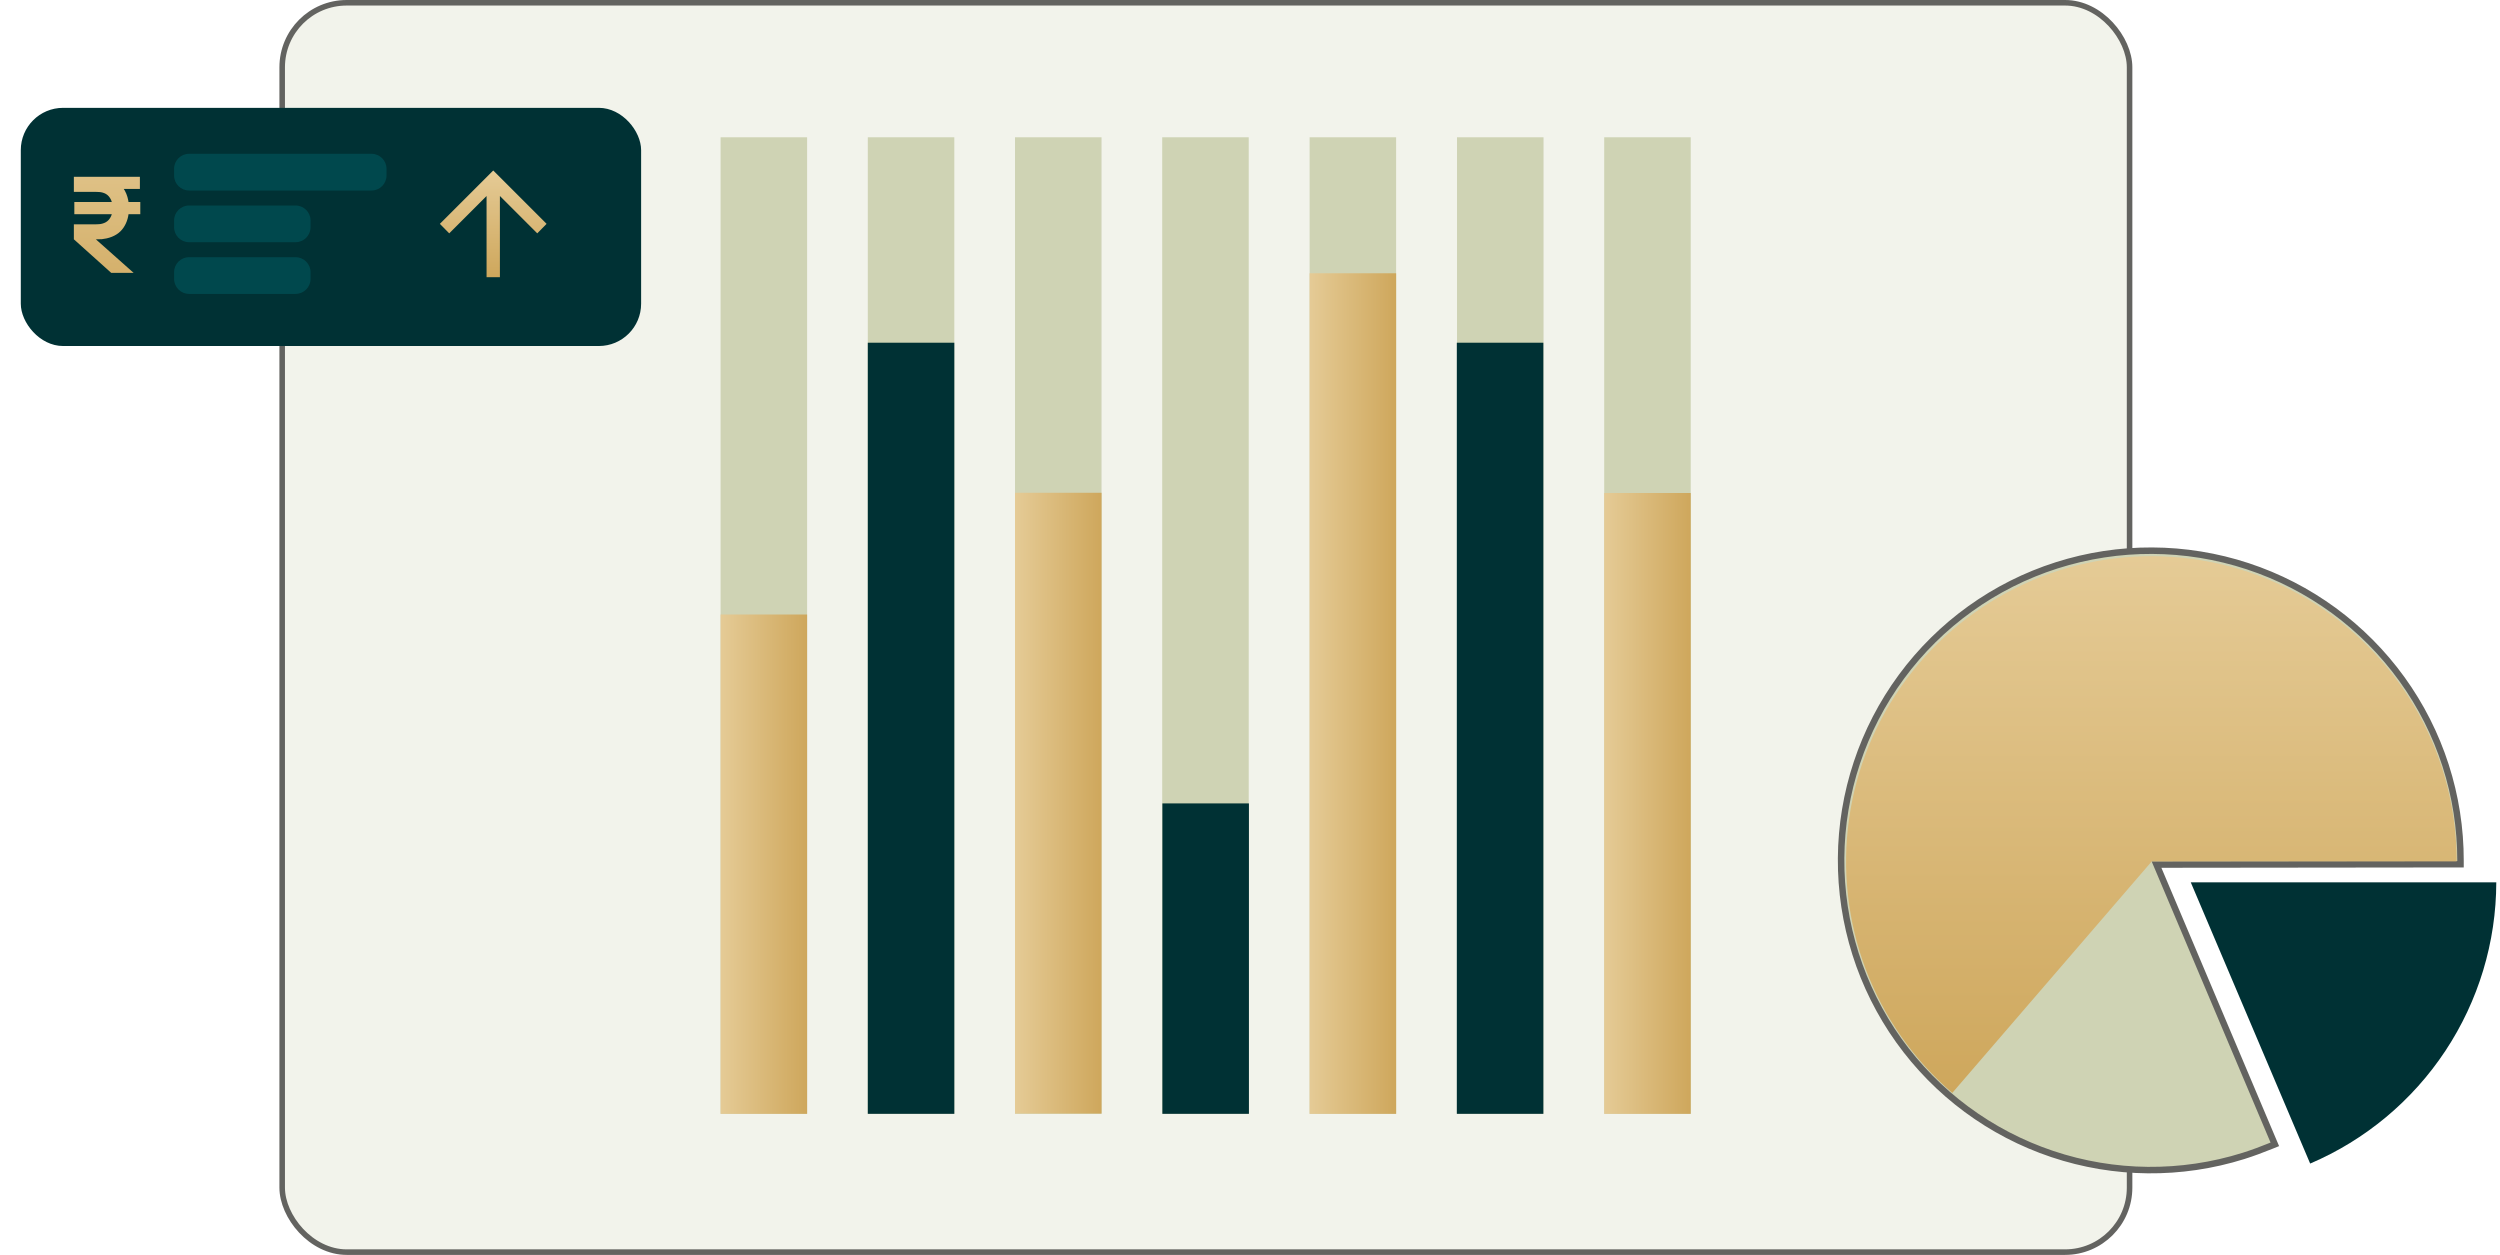 <svg width="510" height="256" viewBox="0 0 510 256" fill="none" xmlns="http://www.w3.org/2000/svg">
<rect x="57.566" y="0.566" width="376.868" height="254.868" rx="13.16" fill="#F2F3EB" stroke="#636360" stroke-width="1.132"/>
<path d="M147 28.003V227.219H164.65V28.003H147Z" fill="#CFD3B4"/>
<path d="M147 125.361V227.219H164.65V125.361H147Z" fill="url(#paint0_linear_5994_9566)"/>
<path d="M177.031 28.004V227.219H194.681V28.004H177.031Z" fill="#CFD3B4"/>
<path d="M177.031 69.914V227.219H194.681V69.914H177.031Z" fill="#003134"/>
<path d="M207.062 28.003V227.219H224.713V28.003H207.062Z" fill="#CFD3B4"/>
<path d="M207.062 100.526V227.172H224.713V100.526H207.062Z" fill="url(#paint1_linear_5994_9566)"/>
<path d="M237.09 28.004V227.219H254.74V28.004H237.09Z" fill="#CFD3B4"/>
<path d="M237.129 163.896V227.219H254.779V163.896H237.129Z" fill="#003134"/>
<path d="M267.16 28.003V227.219H284.81V28.003H267.16Z" fill="#CFD3B4"/>
<path d="M267.16 55.745V227.219H284.81V55.745H267.16Z" fill="url(#paint2_linear_5994_9566)"/>
<path d="M297.23 28.003V227.219H314.881V28.003H297.23Z" fill="#CFD3B4"/>
<path d="M297.191 69.914V227.219H314.842V69.914H297.191Z" fill="#003134"/>
<path d="M327.258 28.004V227.219H344.908V28.004H327.258Z" fill="#CFD3B4"/>
<path d="M327.258 100.573V227.219H344.908V100.573H327.258Z" fill="url(#paint3_linear_5994_9566)"/>
<path d="M509.243 179.992C509.219 192.221 505.609 204.174 498.86 214.372C492.111 224.57 482.52 232.565 471.273 237.367L446.914 179.992H509.243Z" fill="#003134"/>
<path d="M463.803 232.828L439.928 176.37L501.285 176.299L501.944 176.299L501.945 175.639C501.97 162.319 497.785 149.332 489.987 138.533C482.189 127.734 471.178 119.676 458.526 115.509C445.875 111.343 432.23 111.281 419.541 115.334C406.852 119.386 395.769 127.345 387.874 138.074C379.98 148.802 375.678 161.751 375.583 175.071C375.488 188.391 379.605 201.4 387.346 212.24C395.087 223.079 406.056 231.195 418.685 235.428C431.315 239.661 444.959 239.794 457.669 235.808L457.671 235.808C459.592 235.2 461.533 234.472 463.443 233.698L464.065 233.446L463.803 232.828Z" fill="#CFD3B4" stroke="#636360" stroke-width="1.322"/>
<path d="M438.95 175.73L398.264 222.957C390.349 216.149 384.273 207.462 380.594 197.692C376.915 187.923 375.75 177.385 377.207 167.048C378.665 156.711 382.697 146.906 388.933 138.534C395.17 130.163 403.411 123.493 412.898 119.138C422.386 114.784 432.816 112.884 443.23 113.613C453.644 114.343 463.707 117.678 472.495 123.313C481.283 128.947 488.513 136.701 493.522 145.86C498.531 155.019 501.157 165.29 501.159 175.73H438.95Z" fill="url(#paint4_linear_5994_9566)"/>
<g filter="url(#filter0_d_5994_9566)">
<rect x="4.242" y="18" width="126.547" height="48.587" rx="8.627" fill="#003134"/>
<path d="M15.068 32.071H19.749C19.939 32.071 20.184 32.08 20.483 32.099C20.792 32.108 21.073 32.135 21.327 32.18C22.452 32.352 23.382 32.733 24.116 33.323C24.86 33.904 25.409 34.634 25.763 35.514C26.125 36.394 26.307 37.373 26.307 38.453C26.307 40.031 25.93 41.369 25.178 42.466C24.434 43.555 23.295 44.276 21.762 44.63C21.391 44.711 21.064 44.766 20.783 44.793C20.502 44.811 20.152 44.82 19.735 44.82H15.068V41.759H19.613C19.803 41.759 20.007 41.75 20.225 41.732C20.452 41.714 20.665 41.677 20.864 41.623C21.4 41.478 21.821 41.237 22.13 40.902C22.447 40.557 22.669 40.167 22.797 39.731C22.933 39.296 23.001 38.87 23.001 38.453C23.001 38.035 22.933 37.609 22.797 37.174C22.669 36.729 22.447 36.334 22.13 35.99C21.821 35.645 21.4 35.405 20.864 35.269C20.665 35.214 20.452 35.182 20.225 35.173C20.007 35.155 19.803 35.146 19.613 35.146H15.068V32.071ZM15.068 44.82L18.633 44.004L27.259 51.664H22.688L15.068 44.82ZM15.164 39.691V37.214H28.62V39.691H15.164ZM19.341 34.548V32.071H28.538V34.548H19.341Z" fill="url(#paint5_linear_5994_9566)"/>
<path opacity="0.4" d="M35.516 30.436C35.516 28.745 36.886 27.375 38.577 27.375H75.788C77.478 27.375 78.849 28.745 78.849 30.436V31.802C78.849 33.492 77.479 34.862 75.788 34.862H38.577C36.886 34.862 35.516 33.492 35.516 31.802V30.436Z" fill="#006D74"/>
<path opacity="0.4" d="M35.516 40.983C35.516 39.292 36.886 37.922 38.577 37.922H60.289C61.98 37.922 63.35 39.292 63.35 40.983V42.348C63.35 44.038 61.98 45.409 60.289 45.409H38.577C36.886 45.409 35.516 44.038 35.516 42.348V40.983Z" fill="#006D74"/>
<path opacity="0.4" d="M35.516 51.53C35.516 49.839 36.886 48.469 38.577 48.469H60.289C61.98 48.469 63.35 49.839 63.35 51.53V52.895C63.35 54.585 61.98 55.956 60.289 55.956H38.577C36.886 55.956 35.516 54.585 35.516 52.895V51.53Z" fill="#006D74"/>
<mask id="mask0_5994_9566" style="mask-type:alpha" maskUnits="userSpaceOnUse" x="84" y="25" width="33" height="33">
<rect x="84.293" y="25.336" width="32.655" height="32.655" fill="#D9D9D9"/>
</mask>
<g mask="url(#mask0_5994_9566)">
<path d="M99.259 52.551V35.986L91.639 43.605L89.734 41.666L100.619 30.781L111.504 41.666L109.599 43.605L101.98 35.986V52.551H99.259Z" fill="url(#paint6_linear_5994_9566)"/>
</g>
</g>
<defs>
<filter id="filter0_d_5994_9566" x="0.242" y="18" width="134.547" height="56.586" filterUnits="userSpaceOnUse" color-interpolation-filters="sRGB">
<feFlood flood-opacity="0" result="BackgroundImageFix"/>
<feColorMatrix in="SourceAlpha" type="matrix" values="0 0 0 0 0 0 0 0 0 0 0 0 0 0 0 0 0 0 127 0" result="hardAlpha"/>
<feOffset dy="4"/>
<feGaussianBlur stdDeviation="2"/>
<feComposite in2="hardAlpha" operator="out"/>
<feColorMatrix type="matrix" values="0 0 0 0 0 0 0 0 0 0 0 0 0 0 0 0 0 0 0.25 0"/>
<feBlend mode="normal" in2="BackgroundImageFix" result="effect1_dropShadow_5994_9566"/>
<feBlend mode="normal" in="SourceGraphic" in2="effect1_dropShadow_5994_9566" result="shape"/>
</filter>
<linearGradient id="paint0_linear_5994_9566" x1="146.931" y1="176.116" x2="169.545" y2="176.116" gradientUnits="userSpaceOnUse">
<stop stop-color="#E5CB96"/>
<stop offset="1" stop-color="#C89D4C"/>
</linearGradient>
<linearGradient id="paint1_linear_5994_9566" x1="206.994" y1="163.633" x2="229.608" y2="163.633" gradientUnits="userSpaceOnUse">
<stop stop-color="#E5CB96"/>
<stop offset="1" stop-color="#C89D4C"/>
</linearGradient>
<linearGradient id="paint2_linear_5994_9566" x1="267.091" y1="141.189" x2="289.706" y2="141.189" gradientUnits="userSpaceOnUse">
<stop stop-color="#E5CB96"/>
<stop offset="1" stop-color="#C89D4C"/>
</linearGradient>
<linearGradient id="paint3_linear_5994_9566" x1="327.189" y1="163.68" x2="349.803" y2="163.68" gradientUnits="userSpaceOnUse">
<stop stop-color="#E5CB96"/>
<stop offset="1" stop-color="#C89D4C"/>
</linearGradient>
<linearGradient id="paint4_linear_5994_9566" x1="439.091" y1="113.033" x2="439.091" y2="253.325" gradientUnits="userSpaceOnUse">
<stop stop-color="#E5CB96"/>
<stop offset="1" stop-color="#C89D4C"/>
</linearGradient>
<linearGradient id="paint5_linear_5994_9566" x1="21.603" y1="19.492" x2="21.603" y2="75.867" gradientUnits="userSpaceOnUse">
<stop stop-color="#E5CB96"/>
<stop offset="1" stop-color="#C89D4C"/>
</linearGradient>
<linearGradient id="paint6_linear_5994_9566" x1="100.656" y1="30.696" x2="100.656" y2="58.589" gradientUnits="userSpaceOnUse">
<stop stop-color="#E5CB96"/>
<stop offset="1" stop-color="#C89D4C"/>
</linearGradient>
</defs>
</svg>
